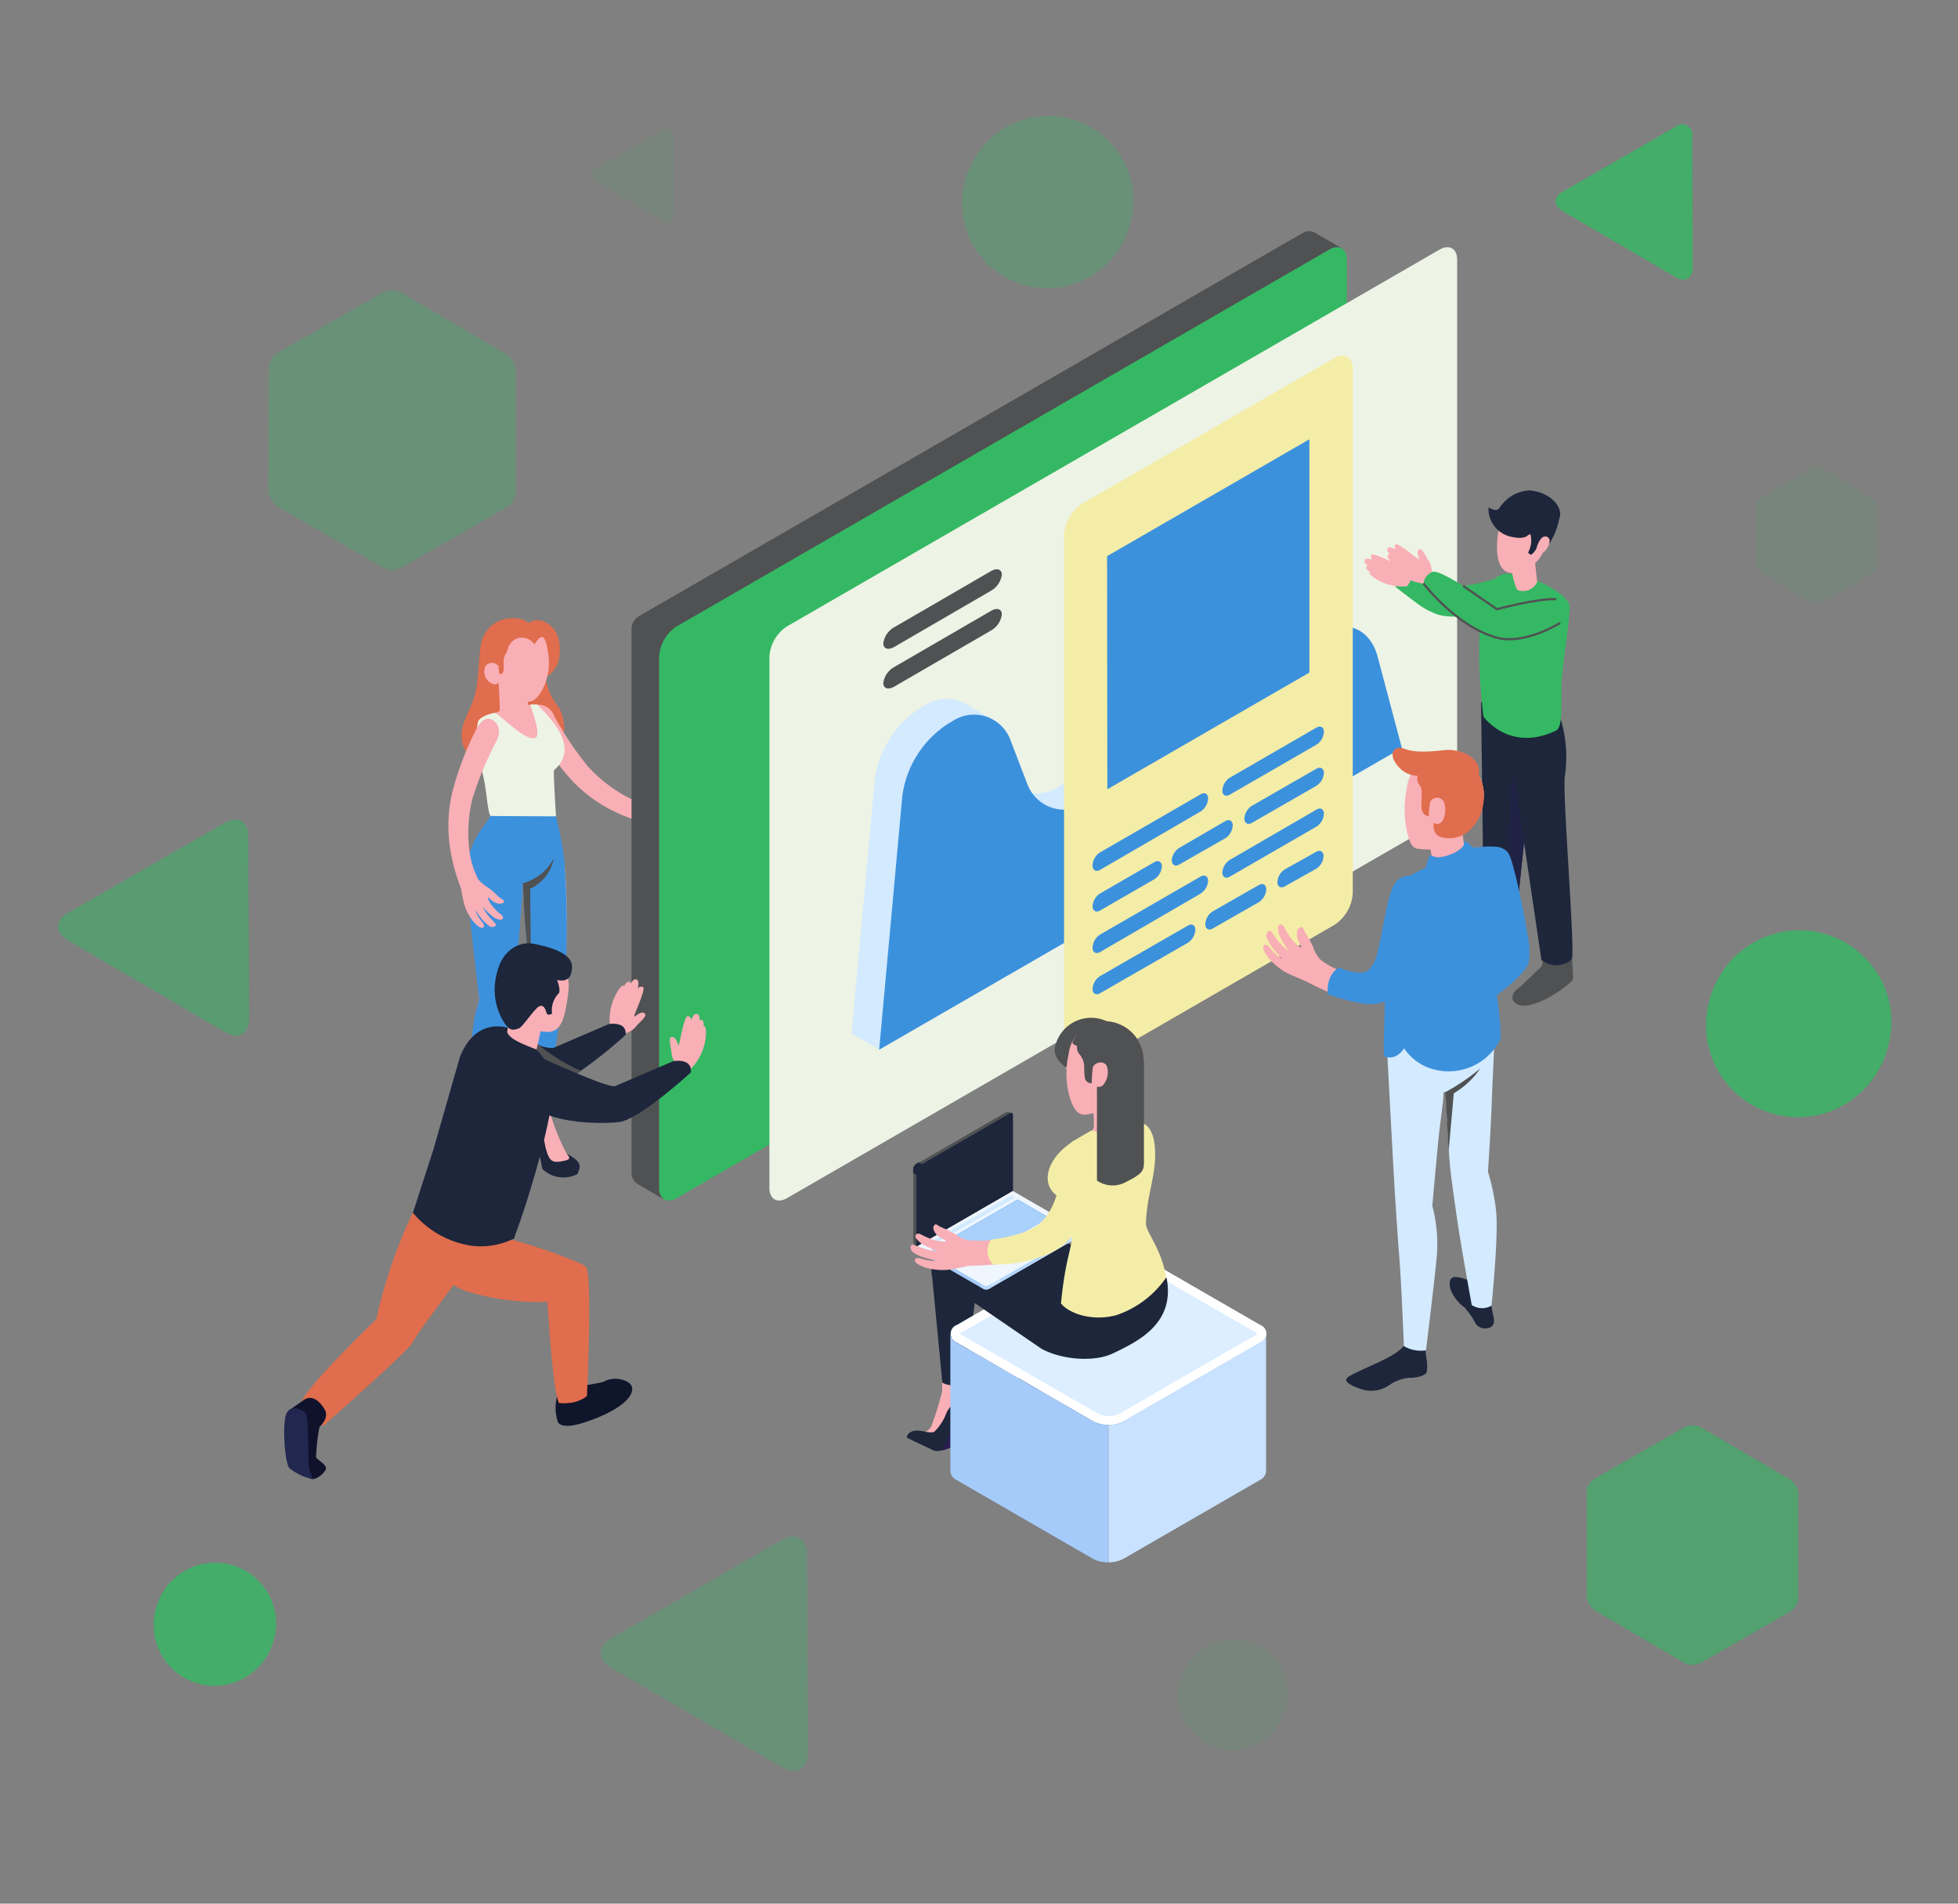 <svg xmlns="http://www.w3.org/2000/svg" viewBox="0 0 222.51 216.33"><rect x="0" y="0" width="222.51" height="216.33" fill="#808080" stroke="none"/><defs><style>.cls-1{isolation:isolate;}.cls-11,.cls-2,.cls-3,.cls-33,.cls-4,.cls-5{fill:#35b863;}.cls-2{opacity:0.3;}.cls-3{opacity:0.8;}.cls-4{opacity:0.5;}.cls-5{opacity:0.1;}.cls-6{fill:#e06d4d;}.cls-7{fill:#f9afb6;}.cls-12,.cls-8{fill:#edf3e5;}.cls-9{fill:#3c91dd;}.cls-10{fill:#505153;}.cls-12,.cls-31{opacity:0.2;}.cls-13{fill:#d3eaff;}.cls-14{fill:#0f152b;}.cls-15,.cls-31{fill:#1d263b;}.cls-16{fill:#1f2244;}.cls-17{fill:#f4eda7;}.cls-18{fill:#10122b;}.cls-19{fill:#21274f;}.cls-20{fill:#291d51;}.cls-21{fill:#aacaf9;}.cls-22{fill:#dceeff;}.cls-23{fill:#fff;}.cls-24{fill:#c8e2ff;}.cls-25{fill:#a5cbfa;}.cls-26{fill:#b7d6fd;}.cls-27{fill:#eff6fe;}.cls-28{fill:#d2eaff;}.cls-29{fill:#97c3f4;}.cls-30{fill:#aad1fc;}.cls-31{mix-blend-mode:multiply;}.cls-32{fill:none;stroke:#505153;stroke-miterlimit:10;stroke-width:0.25px;}.cls-33{opacity:0.6;}</style></defs><title>CloverDX illustration database</title><g class="cls-1"><g id="Layer_3" data-name="Layer 3"><path id="Path_426" data-name="Path 426" class="cls-2" d="M109.68,20.54a9.83,9.83,0,0,1,6.83-7,9.6,9.6,0,0,1,9.39,2.4,9.5,9.5,0,0,1,2.54,9.46,9.84,9.84,0,0,1-6.84,7,9.66,9.66,0,0,1-11.92-11.86"/><path id="Path_426-2" data-name="Path 426" class="cls-3" d="M194.25,113.74a10.66,10.66,0,0,1,7.4-7.63,10.4,10.4,0,0,1,10.15,2.6,10.27,10.27,0,0,1,2.75,10.23,10.63,10.63,0,0,1-7.39,7.63,10.45,10.45,0,0,1-12.91-12.83"/><path id="Path_424" data-name="Path 424" class="cls-3" d="M177.58,24c-1.06-.63-1.05-1.63,0-2.21l12.8-7.37a1.17,1.17,0,0,1,1.92,1.13l.07,14.85c0,1.22-.86,1.71-1.91,1.12Z"/><path id="Path_424-2" data-name="Path 424" class="cls-2" d="M69.46,189.52c-1.61-1-1.6-2.45,0-3.34L88.82,175c1.58-.95,3-.14,2.89,1.71l.11,22.46c0,1.84-1.29,2.58-2.89,1.69Z"/><path id="Path_424-3" data-name="Path 424" class="cls-4" d="M7.7,106.85c-1.48-.88-1.47-2.27,0-3.08L25.54,93.5c1.46-.88,2.72-.13,2.67,1.58l.1,20.7c0,1.69-1.19,2.37-2.66,1.55Z"/><path id="Path_424-4" data-name="Path 424" class="cls-5" d="M67.61,20.55c-.65-.38-.64-1,0-1.34l7.76-4.46c.63-.38,1.18-.06,1.16.69l0,9c0,.74-.52,1-1.16.68Z"/><path class="cls-6" d="M60,70.8c-.46-.74-4-1.23-5.17,1.77-.44,1.14-.37,4-.74,5.87s-1.24,2.87-1.56,4.35.2,4,3.77,4.41,6.33-.82,7.17-2a4.9,4.9,0,0,0,0-4.86,6.61,6.61,0,0,1-1.52-4Z"/><path class="cls-7" d="M77.81,90.8a11.29,11.29,0,0,0-1.55.39,5,5,0,0,1-1.49.45A9.87,9.87,0,0,1,71,90.42,16.45,16.45,0,0,1,66.73,87,37.06,37.06,0,0,1,63,81.4a2,2,0,0,0-2.16-1.31c-.89.11-1.27.63-.36,2.25A34.56,34.56,0,0,0,65,88.7a16.35,16.35,0,0,0,4.5,3.36,20.42,20.42,0,0,0,4.64,1.68c.47.12.78.32,1.64.65a5.67,5.67,0,0,0,2.7.37c.76-.13,1-.29,1-.46s-.11-.32-.47-.3a4.58,4.58,0,0,1-1.67-.09s.77,0,1.24,0a5,5,0,0,0,1.21-.27c.37-.15.51-.73.15-.72s-.63.11-1.32.17a5.2,5.2,0,0,1-1.09,0,8.93,8.93,0,0,0,1.35-.3,1.9,1.9,0,0,0,1-.55c.13-.14.1-.5-.34-.43a6.53,6.53,0,0,1-1.65.32c-.56,0-1-.07-.88-.16s.4-.06.84-.29.69-.68.55-.9S78.27,90.64,77.81,90.8Z"/><path class="cls-6" d="M60,70.84s1.26-1.08,2.78.46c1,1,.92,2.9.71,3.75s-1,1.85-1.67,1.91S60,70.84,60,70.84Z"/><path class="cls-7" d="M53.62,97.24c-.72,3.16.27,8.17.43,10.76s.41,5.61.41,5.61a19.7,19.7,0,0,0-.74,4.85,82.22,82.22,0,0,0,1.37,8.66,1.78,1.78,0,0,0,1.92,0s.31-5.55.61-8.12.41-4.65.68-6.22c.34-2,1.11-12.4,1.11-12.4L59.5,102l1,10.31a7.83,7.83,0,0,0-.68,2.67c0,1.64.35,9.34.35,9.34a1.86,1.86,0,0,0,2.07,0s1.62-10.57,1.85-11.81.69-13-.25-15.78Z"/><path class="cls-7" d="M56.66,77.56s.18,3,.12,3.19-1.16.43-1.48.69,1.62,3.27,2.6,3.72,4-.69,4.23-2.2a3.46,3.46,0,0,0-1.28-2.85,6.63,6.63,0,0,0-.84,0l-.09-1.44C58.6,78.22,56.66,77.56,56.66,77.56Z"/><path class="cls-8" d="M56.26,81c-.84.13-1.79.57-1.93,1a9.94,9.94,0,0,0,.24,5c.73,1.92.73,4.88,1.15,5.7,0,0,5.41,3.15,7.46,0,0,0-.25-4-.24-5.15,2.69-2.34.39-5.24-1.89-7.48a3.75,3.75,0,0,0-.82,0s1.35,3.44.62,3.77C59.8,84.32,57.22,81.58,56.26,81Z"/><path class="cls-7" d="M62.22,73.87h0a3.51,3.51,0,0,0-3.65-3.23,3.79,3.79,0,0,0-1.91,6.92,3.53,3.53,0,0,0,.31.83,5.62,5.62,0,0,0,3.16,1.34c.53,0,1-.49,1.48-1.31A6.58,6.58,0,0,0,62.22,73.87Z"/><path class="cls-6" d="M62.07,72.69a3.71,3.71,0,0,0-6.93.64,3.8,3.8,0,0,0,1.52,4.23c0-.13-1-1.61,0-1.94,0,.14,0,.67.1,1,0,0,.5,0,.48-.59,0-.17,0-.46,0-.6a1.72,1.72,0,0,1,.25-1.15,2.34,2.34,0,0,0,.23-.58,1.78,1.78,0,0,1,1.08-1.17,1.75,1.75,0,0,1,1.94.71C61.45,72,61.82,72.43,62.07,72.69Z"/><path class="cls-7" d="M56.66,77.56s-.09.19-.46.21a1.47,1.47,0,0,1-1-2.12.9.9,0,0,1,1.39,0Z"/><path class="cls-9" d="M55.72,92.73a9.79,9.79,0,0,1-.95,1.4,9.58,9.58,0,0,0-1.72,6.78c.22,2.41,1.41,12.7,1.41,12.7a18.1,18.1,0,0,0-.79,4c-.19,2.2,1.34,9.58,1.34,9.58a1.6,1.6,0,0,0,1.11.33,1.15,1.15,0,0,0,1-.4s.27-4.11.42-6.25.52-5.53.63-6.38.39-2.33.52-4,.75-10.1.75-10.1L59.5,102s.08,2.57.45,5.74.5,4.57.5,4.57a6.91,6.91,0,0,0-.73,2c-.08.87.4,10,.4,10a1.54,1.54,0,0,0,1.15.59c.85.1,1.06-.15,1.06-.15s1.34-9.54,1.5-10.51a32.09,32.09,0,0,0,.48-4.52,97.7,97.7,0,0,0-.19-12.11,45.16,45.16,0,0,0-.94-4.84Z"/><path class="cls-10" d="M62.94,97.52a5.52,5.52,0,0,1-1.3,1.67,5.79,5.79,0,0,1-2.23,1.18L59.5,102s.08,2.57.45,5.74c.2,1.73.33,2.93.41,3.66h0L60.25,101A4.79,4.79,0,0,0,62.94,97.52Z"/><path class="cls-7" d="M56.76,102a11.54,11.54,0,0,0-1.2-1.07,5.35,5.35,0,0,1-1.21-1,10,10,0,0,1-1.06-3.78,16,16,0,0,1,.43-5.49,38.29,38.29,0,0,1,2.56-6.18c.66-1.19.5-2-.12-2.53s-1.38-.35-2.07,1a33.72,33.72,0,0,0-2.74,7.3,16.53,16.53,0,0,0-.27,5.61,20.51,20.51,0,0,0,1.2,4.79c.17.45.17.83.38,1.72a5.71,5.71,0,0,0,1.2,2.44c.53.56.81.68,1,.62s.2-.27,0-.56A4.71,4.71,0,0,1,54,103.4s.43.64.73,1a4.35,4.35,0,0,0,.9.85c.33.23.89,0,.68-.27s-.45-.46-.88-1a4.54,4.54,0,0,1-.57-.93,8.16,8.16,0,0,0,1,1,2,2,0,0,0,1,.48c.19,0,.47-.19.17-.52a6.52,6.52,0,0,1-1.19-1.19c-.31-.46-.47-.83-.36-.82s.28.3.71.53.95.2,1.06,0S57.15,102.27,56.76,102Z"/><path class="cls-10" d="M152.47,91.85,78,134.81l-2.55,1.47-3-1.75a1.48,1.48,0,0,1-.66-1.15v-62a1.54,1.54,0,0,1,.22-.75,1.62,1.62,0,0,1,.55-.58l75.54-43.61a1.42,1.42,0,0,1,1.33,0l3,1.75Z"/><path class="cls-10" d="M78,74.14v60.67l-2.55,1.47-3-1.75a1.48,1.48,0,0,1-.66-1.15v-62a1.54,1.54,0,0,1,.22-.75Z"/><path class="cls-11" d="M76.9,71.18l74.15-42.81c1.11-.64,2-.12,2,1.15V89.88a4.41,4.41,0,0,1-2,3.46L76.9,136.15c-1.1.64-2,.12-2-1.15V74.64A4.44,4.44,0,0,1,76.9,71.18Z"/><path class="cls-12" d="M89.44,71.18l74.15-42.81c1.11-.64,2-.12,2,1.15V89.88a4.41,4.41,0,0,1-2,3.46L89.44,136.15c-1.1.64-2,.12-2-1.15V74.64A4.44,4.44,0,0,1,89.44,71.18Z"/><path class="cls-8" d="M89.44,71.18l74.15-42.81c1.11-.64,2-.12,2,1.15V89.88a4.41,4.41,0,0,1-2,3.46L89.44,136.15c-1.1.64-2,.12-2-1.15V74.64A4.44,4.44,0,0,1,89.44,71.18Z"/><path class="cls-13" d="M104.58,80.46l.57-.33a4.54,4.54,0,0,1,4.88,0c.72.49,2.56,1.48,2.56,1.48l1,5.53a4.5,4.5,0,0,0,6.63,2.33l0,0a11.34,11.34,0,0,0,5-8.07l2.37-19.54a11.18,11.18,0,0,1,4.85-8,4.22,4.22,0,0,1,4.11-.16c1,.5,3.1,1.79,3.1,1.79l2.08,11.75c1,2.79,3.71,4,6,2.68a3.4,3.4,0,0,1,3.63,0c.87.56,2.57,1.52,2.57,1.52l2.18,11.69L99.91,119.25l-3.13-1.8,2.64-28.93A11.66,11.66,0,0,1,104.58,80.46Z"/><path class="cls-9" d="M107.7,82.27l.58-.34a4.41,4.41,0,0,1,6.55,2.17L116.71,89a4.48,4.48,0,0,0,6.62,2.32l0,0a11.3,11.3,0,0,0,5.05-8.06l2.37-19.55a10.54,10.54,0,0,1,4.85-7.95A4.29,4.29,0,0,1,142,58.17l3,10.91c1,2.79,3.71,4,6,2.67s4.76-.06,5.54,2.82L159.31,85l-59.4,34.29,2.64-28.92A11.64,11.64,0,0,1,107.7,82.27Z"/><path class="cls-10" d="M100.38,73.11c0,.62.55.8,1.24.41l11-6.39a2.46,2.46,0,0,0,1.23-1.82c0-.62-.55-.8-1.23-.41l-11,6.38A2.48,2.48,0,0,0,100.38,73.11Z"/><path class="cls-10" d="M100.38,77.63c0,.61.55.79,1.24.4l11-6.38a2.46,2.46,0,0,0,1.23-1.83c0-.62-.55-.8-1.23-.4l-11,6.38A2.45,2.45,0,0,0,100.38,77.63Z"/><path class="cls-14" d="M168.84,105.59l0,.84a.58.58,0,0,1-.26.43c-.72.39-2.71,1.51-3.14,1.83a1.3,1.3,0,0,0-.37,1.55c.3.27.49.56,1.55.47a13.32,13.32,0,0,0,3-1.07,7.23,7.23,0,0,0,1.86-1.1.73.73,0,0,0,.25-.47,22.35,22.35,0,0,0,.19-3.58c-.11-.63-2.05.31-2.76.68A.56.56,0,0,0,168.84,105.59Z"/><path class="cls-15" d="M174.09,85.85c-.05,1.86-.27,3.6-.27,3.6s-1.62,16.61-1.87,16.82a1.86,1.86,0,0,1-1.54.35h0a4.47,4.47,0,0,1-1.77-.81l-.33-26a20.74,20.74,0,0,1,5,1.75C174,82,174.14,84,174.09,85.85Z"/><path class="cls-16" d="M174.09,85.85c-.05,1.86-.27,3.6-.27,3.6s-1.62,16.61-1.87,16.82a1.86,1.86,0,0,1-1.54.35c.2-.78.59-2.94.76-4.31.28-2.31.41-12.59.61-13.32a18.34,18.34,0,0,1,1.3-2.64S173.59,85.79,174.09,85.85Z"/><path class="cls-10" d="M175.29,109.08v.34a.76.76,0,0,1-.21.5c-.59.57-2.25,2.19-2.7,2.52a1.23,1.23,0,0,0-.5,1.07,1,1,0,0,0,.32.47,1.58,1.58,0,0,0,1.2.29c1-.1,2.86-.73,5.15-2.71a.67.67,0,0,0,.21-.48c0-.71-.12-2.53-.22-3.17s-2.24.36-3,.75A.52.52,0,0,0,175.29,109.08Z"/><path class="cls-15" d="M178.64,108.92a1.53,1.53,0,0,1-.94.62,2.59,2.59,0,0,1-2.53-.46L171.31,83l4.11-1,1.89-.45a14.93,14.93,0,0,1,.51,6.75C177.57,90.46,179,107.91,178.64,108.92Z"/><path class="cls-11" d="M172.46,67.13a.89.89,0,0,1-.16.53,5.85,5.85,0,0,1-3.06,1.77h0c-2.08.65-4.64.9-6.14.3a7.64,7.64,0,0,1-.71-.34l-.06,0h0c-.27-.15-.56-.32-.85-.51-.56-.38-2.37-1.76-2.92-2.21l1.09-2a27.91,27.91,0,0,0,4.58,2.1,21.29,21.29,0,0,0,3.83-.5c1.07-.27,3.64-1.27,4.37.62A1,1,0,0,1,172.46,67.13Z"/><path class="cls-11" d="M178.33,69.38v0a.45.45,0,0,1,0,.11,14.44,14.44,0,0,1-.13,1.68h0c-.2,1.81-.59,4.21-.76,6.43,0,.14,0,.27,0,.41,0,.45,0,.89,0,1.32,0,1.87,0,3.38-.6,3.69a8.61,8.61,0,0,1-2.26.74l-.46.06a6.13,6.13,0,0,1-2.84-.38,7.67,7.67,0,0,1-.7-.32h0a6.49,6.49,0,0,1-1.37-1,4.59,4.59,0,0,1-.63-.7s-.09-.63-.18-1.65a55.12,55.12,0,0,1-.27-7.48,19.29,19.29,0,0,1,.6-4.29c.45-1.63,1.22-2.74,2.45-2.8,2.09-.1,5.84,1.54,7.07,3.24h0A1.75,1.75,0,0,1,178.33,69.38Z"/><path class="cls-7" d="M171.77,64.76s.35,2.07.73,2.31a1.77,1.77,0,0,0,2.19-.93l-.29-2.64Z"/><path class="cls-7" d="M173.51,56.88c-1.24,0-3,1.67-3.31,4-.34,3,.44,4.79,2.44,4.08,1.43-.51,3-1.16,3.47-5A2.87,2.87,0,0,0,173.51,56.88Z"/><path class="cls-15" d="M173.76,55.73a4.3,4.3,0,0,0-3.31,1.93c-.16.18-.33.56-1.29,0A3.24,3.24,0,0,0,171.75,61c1.12.25,1.66.08,1.92-.21l.25-.09a2.86,2.86,0,0,1-.27,2.1l.27.24c.27,0,.66-.66.66-.66l.68.46A7.89,7.89,0,0,0,177.18,59C177.77,57.68,176.15,55.87,173.76,55.73Z"/><path class="cls-7" d="M174.58,62.4s.41-1.76,1.25-1.39-.46,2.47-1.23,1.83Z"/><path class="cls-7" d="M160.55,65.19a2.23,2.23,0,0,0-.59-1.14c-.44-.34-1.1-1.41-1.4-1s.46,1.1.23,1.06-2.76-1.35-2.94-1.06.14.55.14.55-.73-.23-.87,0,0,.49.34.66c0,0-.58.21.22.72,0,0-.24.14.3.54a5.54,5.54,0,0,0,3.94,1.1S160.68,65.53,160.55,65.19Z"/><path class="cls-7" d="M162.71,65a2.25,2.25,0,0,0-.33-1.24c-.35-.43-.76-1.62-1.15-1.29s.21,1.17,0,1.09-2.39-1.94-2.63-1.7,0,.58,0,.58-.65-.39-.85-.18-.07.48.19.71c0,0-.61.09.06.76,0,0-.27.09.17.59a5.5,5.5,0,0,0,3.59,2S162.75,65.38,162.71,65Z"/><path class="cls-11" d="M173.92,68.64c1.06-.3,3.61-1.36,4.38.52s-6.26,4.17-9.25,3.06-6.51-5-7.08-5.45c-.38-.27-.19-1.36.81-1.78s7.26,4.15,7.33,4.24A21.33,21.33,0,0,0,173.92,68.64Z"/><path class="cls-15" d="M59.16,127.5a2.48,2.48,0,0,0,.25,1.7,7.86,7.86,0,0,1,.27,2.46.49.49,0,0,0,.63,0s-.06-2.31.56-2.13Z"/><path class="cls-7" d="M64.39,131.1a24.75,24.75,0,0,1-1.85-4.55,4.4,4.4,0,0,1-.3-1.45c0-1,.34-3.87.34-3.87H60.13l0,3.69a2.69,2.69,0,0,1-.2,1.13c-.13.32-.44,1.11-.55,1.45a1.12,1.12,0,0,0,.37,1.46,9,9,0,0,1,1.58,1.45c.46.57.43,1.32,1.17,2s2.13.16,2.4-.07S65.19,131.72,64.39,131.1Z"/><path class="cls-15" d="M64.29,131.87c-1.56.38-1.87.18-2.32-1.58a5.72,5.72,0,0,0-1.24-2.82c-.71-.62-.76-1-.76-1.41-.16,0-.23.1-.33.44-.23.78-.52.81-.53,1.36a1.59,1.59,0,0,0,.78,1.31,2.66,2.66,0,0,1,1.19,1.3,18.56,18.56,0,0,1,.55,2.36,3.44,3.44,0,0,0,4,.58c.33-.89.61-1.29-1.23-2.31C64.73,131.49,64.87,131.72,64.29,131.87Z"/><path class="cls-15" d="M53.22,130.27a3.66,3.66,0,0,0-.37,2,8.8,8.8,0,0,1,.25,2.29c0,.88-.47,2,0,2.68a3.37,3.37,0,0,0,3.37.26,2.22,2.22,0,0,0,.16-1.09c-.05-.3-.54-.61-.62-.91s-.13-.53-.21-.93c-.26-1.28-.56-4.27-.56-4.27Z"/><path class="cls-7" d="M54.88,135.94a3.19,3.19,0,0,1-1-.16.74.74,0,0,1-.29-.55,11.75,11.75,0,0,0-.18-2.45,4.74,4.74,0,0,1-.21-2.51,13.26,13.26,0,0,0,0-2.54l2.07,0s-.09,1.69-.08,2.57a41.22,41.22,0,0,0,.37,4.55,2.12,2.12,0,0,1,.11.83S55.55,135.9,54.88,135.94Z"/><path class="cls-17" d="M120.92,60.86v59.56c0,1.34.94,1.89,2.1,1.22l28.61-16.53a4.61,4.61,0,0,0,2.1-3.63V41.91c0-1.33-.94-1.88-2.1-1.21L123,57.22A4.65,4.65,0,0,0,120.92,60.86Z"/><path class="cls-9" d="M125,96.87l11.45-6.61c.46-.27.84-.05.84.49v0a1.87,1.87,0,0,1-.84,1.46L125,98.86c-.46.26-.84,0-.84-.49v-.05A1.87,1.87,0,0,1,125,96.87Z"/><path class="cls-9" d="M139.75,88.38l9.86-5.7c.47-.26.84-.05.84.49v0a1.84,1.84,0,0,1-.84,1.45l-9.86,5.69c-.46.27-.84.06-.84-.48v0A1.87,1.87,0,0,1,139.75,88.38Z"/><path class="cls-9" d="M125,106.21l11.45-6.61c.46-.26.84,0,.84.49v0a1.87,1.87,0,0,1-.84,1.45L125,108.2c-.46.26-.84,0-.84-.49v0A1.87,1.87,0,0,1,125,106.21Z"/><path class="cls-9" d="M139.75,97.72,149.61,92c.47-.27.84-.06.84.48v0a1.84,1.84,0,0,1-.84,1.45l-9.86,5.7c-.46.26-.84.05-.84-.49v0A1.87,1.87,0,0,1,139.75,97.72Z"/><path class="cls-9" d="M125,101.54l6.2-3.58c.46-.26.84,0,.84.49v0a1.87,1.87,0,0,1-.84,1.45l-6.2,3.58c-.46.26-.84,0-.84-.49V103A1.87,1.87,0,0,1,125,101.54Z"/><path class="cls-9" d="M134,96.36l5.26-3.06c.46-.26.83,0,.83.49v0a1.86,1.86,0,0,1-.83,1.46l-5.26,3c-.46.27-.84,0-.84-.48v0A1.85,1.85,0,0,1,134,96.36Z"/><path class="cls-9" d="M142.25,91.58l7.36-4.23c.47-.26.84,0,.84.49v0a1.84,1.84,0,0,1-.84,1.45l-7.36,4.23c-.46.26-.84,0-.84-.49v0A1.87,1.87,0,0,1,142.25,91.58Z"/><path class="cls-9" d="M125,110.93l10-5.75c.47-.27.84-.05.84.49v0a1.85,1.85,0,0,1-.84,1.46l-10,5.75c-.46.27-.84,0-.84-.49v0A1.87,1.87,0,0,1,125,110.93Z"/><path class="cls-9" d="M137.81,103.57l5.25-3c.47-.27.84,0,.84.49v0a1.85,1.85,0,0,1-.84,1.46l-5.25,3c-.47.27-.84,0-.84-.48v0A1.86,1.86,0,0,1,137.81,103.57Z"/><path class="cls-9" d="M146,98.8l3.57-2c.47-.27.84,0,.84.48v0a1.81,1.81,0,0,1-.84,1.45l-3.57,2c-.46.27-.84,0-.84-.48v0A1.87,1.87,0,0,1,146,98.8Z"/><polygon class="cls-9" points="125.84 89.69 148.8 76.43 148.8 49.92 125.81 63.2 125.84 89.69"/><path class="cls-7" d="M172.44,101.73c.13,1.14,1.53,5.84,1.24,7.52s-5,4.71-5,4.71l-.65-2.88,2-1.94a1.6,1.6,0,0,0,.47-1.39l-.57-4Z"/><path class="cls-9" d="M170,107.47l-1.93-8.67c-.26-3.22,2.69-2.94,3.37-1.81s2.08,8.54,2.14,9.2a8.86,8.86,0,0,1,.15,3.18c-.15.69-1.79,2.65-5,4.59l-.65-2.88Z"/><path class="cls-15" d="M169.5,148.41a8.55,8.55,0,0,0,.21,1.14c.12.49.14,1.13-.41,1.31a1.36,1.36,0,0,1-1.55-.36,9.84,9.84,0,0,0-1.32-1.92,4.59,4.59,0,0,1-1.6-2.08c-.2-.81-.07-1.31.48-1.39a4.07,4.07,0,0,1,2.35.9A20.21,20.21,0,0,1,169.5,148.41Z"/><path class="cls-15" d="M162,153.08s0,.64.08,1.15a4.91,4.91,0,0,1,.06,1.69c-.16.38-1,.66-2,.65a4.71,4.71,0,0,0-2.31.87,3.63,3.63,0,0,1-2.91.49c-.84-.26-1.78-.65-1.92-1s.3-.59,2.36-1.53,3.58-1.6,4.38-2.69Z"/><path class="cls-13" d="M170,137.45a23.42,23.42,0,0,0-.91-4.3s.27-3.71.41-7.23c.14-3.8.38-8.56.44-9.51l-12.32,2.74s.78,14.73.91,16.66.29,4.61.49,7.09c.25,3.13.52,10.07.52,10.07a3.78,3.78,0,0,0,2.51.48s1.07-8.65,1.24-10.87a17,17,0,0,0-.52-5.56s.34-3.81.64-7c.27-2.8.6-4.47.64-5.84l.25-.13s.25,5.43.39,7.36.42,3.78.93,7.37c.46,3.11,1.63,9.52,1.63,9.52a2.11,2.11,0,0,0,2.25.07S170.35,140.15,170,137.45Z"/><path class="cls-10" d="M164.05,124.22a24,24,0,0,0,4.16-2.79,9.44,9.44,0,0,1-3,2.81s-.6,6.75-.59,6.62l-.35-6.65Z"/><path class="cls-7" d="M168.2,96.28c-.94,0-1.64.28-1.76,0a12.52,12.52,0,0,1-.21-1.47c.11-.27.2-.56.2-.56a4.6,4.6,0,0,0-1.93-8.5,4.26,4.26,0,0,0-4.61,3.72,12.09,12.09,0,0,0,.09,5.41c.3,1.09.56,1.4,1,1.55a8.34,8.34,0,0,0,1.58.1h0l.21,1.16c.09.45.06.69-.84,1.24s1.36,1.7,2.83,1.59a4.8,4.8,0,0,0,3.6-2C168.89,97.5,168.84,96.25,168.2,96.28Z"/><path class="cls-6" d="M166.93,94.41a5,5,0,0,0,1.68-3.59,4.61,4.61,0,0,0-4.11-5.06,4,4,0,0,0-3.82,1.8,2.64,2.64,0,0,0,.43.6,1.06,1.06,0,0,0,.17,1,1.51,1.51,0,0,1,.28,1.12c0,.44-.05,1.21,0,1.68a1,1,0,0,0,.81.82,8.18,8.18,0,0,1,.17-1.66.86.86,0,0,1,1.57.08,2.65,2.65,0,0,1-.09,1.88.74.74,0,0,1-1.11.43c0,.3-.11,1.35.89,1.63a3.45,3.45,0,0,0,2.45-.25A4,4,0,0,0,166.93,94.41Z"/><path class="cls-6" d="M161.11,88.16A2.92,2.92,0,0,1,158.82,87c-1.09-1.25-.47-2.41.84-1.89s3.53.23,4.64.12,4.07.48,3.76,2.87Z"/><path class="cls-9" d="M166.84,96.42c.26.64-.4,1.44-2.16,2s-1.92-.16-1.92-.16a34.33,34.33,0,0,0-3.43,1.77c-1.06.74-1.53,2.88-1.67,6.49-.16,4.18-.51,12.43-.37,13.5,0,0,1.2.69,2.28-.89a5.78,5.78,0,0,0,3.35,2.39,6.57,6.57,0,0,0,7.62-3.48c0-3.67-1-6.74-.46-8.85,1.36-4.84,2.08-6.82,1.42-10-.55-2.65-1.31-3-2.36-3A20,20,0,0,0,166.84,96.42Z"/><path class="cls-9" d="M166.33,95.68a.33.33,0,0,1,.35,0c.19.14.71.63.71.63a1.92,1.92,0,0,1-1.09,1.81,4.34,4.34,0,0,1-4.28.45,12.22,12.22,0,0,1,.39-1.18.41.41,0,0,1,.29-.2s.4.51,1.89,0S166.36,96,166.36,96Z"/><path class="cls-7" d="M153.68,110.64c2.08.53,2.57-.78,2.84-1.87.66-2.62,1-5,1.51-6.48.58-1.76,1.19-2,2-2.38,1-.4,1.86.45,1.53,2.68a44.23,44.23,0,0,1-1.9,7.64,6.86,6.86,0,0,1-1.71,3c-1.07.86-2.68.83-5.12.22a28,28,0,0,1-4.15-1.8c-.53-.25-.94-.41-2-.88a7,7,0,0,1-2.6-2c-.53-.77-.6-1.13-.49-1.3s.37-.17.66.15a5.52,5.52,0,0,0,1.49,1.38s-.65-.68-1-1.12a5.86,5.86,0,0,1-.79-1.28c-.18-.45.2-1.06.5-.74s.43.65,1,1.29a5.55,5.55,0,0,0,1,.92,10.28,10.28,0,0,1-.89-1.43,2.38,2.38,0,0,1-.32-1.29c0-.23.35-.51.66-.06a8.57,8.57,0,0,0,1.11,1.7c.48.49.88.77.89.64s-.29-.41-.46-1,0-1.18.32-1.25.26,0,.51.49a14.88,14.88,0,0,1,.95,1.72,3.52,3.52,0,0,0,.85,1.47A7.73,7.73,0,0,0,153.68,110.64Z"/><path class="cls-9" d="M160.22,99.49c-1.35.17-1.95.55-2.6,3.53s-1.07,5.88-1.58,6.54-.75,1.58-3.87.41c0,0-1.44.57-1.29,3a24,24,0,0,0,3.56,1c1.88.36,3.61.19,4.75-2.17a36.86,36.86,0,0,0,2.55-8.87C161.94,101,161.45,99.35,160.22,99.49Z"/><path class="cls-7" d="M73.23,115.14c-.46-.31-1.17.57-1.15.31s1.35-3.1,1-3.28-.61.18-.61.18.23-.81-.06-1-.53.07-.7.41c0,0-.27-.62-.78.29,0,0-.17-.25-.58.36a6.06,6.06,0,0,0-1,4.37l.26.15,0,.27s-.78,1.23.22,1a1.71,1.71,0,0,0,1-.76H71a2.41,2.41,0,0,0,1.21-.71C72.56,116.23,73.7,115.45,73.23,115.14Z"/><path class="cls-15" d="M71.09,117.61A52,52,0,0,1,66,121.69a7.6,7.6,0,0,1-2.67,1.3c-1.52.2-6.4.17-8.94-1.13-1.16-.59-1.83-1.44-1.52-2.65a1.59,1.59,0,0,1,.24-.49c.94-1.35,4-1.69,4-1.69s2.4,1.12,4.12,1.72a3.63,3.63,0,0,0,1.63.34c.7-.29,6.31-2.71,6.31-2.71S71.27,116,71.09,117.61Z"/><path class="cls-10" d="M66,121.69a7.6,7.6,0,0,1-2.67,1.3c-1.52.2-6.4.17-8.94-1.13l-1.28-2.15v-1c.94-1.35,4-1.69,4-1.69s2.4,1.12,4.12,1.72A20.55,20.55,0,0,0,66,121.69Z"/><path class="cls-14" d="M64.92,157.59a23.78,23.78,0,0,0,3.61-.54,2.86,2.86,0,0,1,2.8,0c1.06.59.65,2.19-2.73,3.75-2.26,1-4.57,1.71-5.19.83a5.1,5.1,0,0,1-.12-2.89C63.53,158.17,64.92,157.59,64.92,157.59Z"/><path class="cls-6" d="M54.89,141.56s-7.73,10.23-8,11S36.77,162,36.77,162a5,5,0,0,1-1.55-.56,1.78,1.78,0,0,1-.75-2.52c1.23-2.21,8.29-9,8.29-9a56.7,56.7,0,0,1,4.14-12.08c3.48-1.77,5.93.6,7.13,2.29A9.16,9.16,0,0,1,54.89,141.56Z"/><path class="cls-6" d="M66.7,158.65a3.79,3.79,0,0,1-2.16.79,4.37,4.37,0,0,1-1,0c-.67-.92-1.27-10.46-1.33-11.42v-.08a27.71,27.71,0,0,1-9.09-1.18c-5-1.58-3.18-6.57-3.18-6.57-.19-.7,1.72-.4,5,0s10.84,3.05,11.63,3.76S66.7,158.65,66.7,158.65Z"/><path class="cls-7" d="M80.23,117.24c0-.73-.27-.61-.27-.61.09-1-.48-.68-.48-.68.06-.38,0-.7-.35-.74s-.59.75-.59.75,0-.45-.39-.49-.91,3.06-1,3.28-.21-.9-.77-.91-.06,1.28-.06,1.9a2.07,2.07,0,0,0,.4,1l0,0L75.85,122s-.18.58.91.56a2.6,2.6,0,0,0,1.82-1.18A6,6,0,0,0,80.23,117.24Z"/><path class="cls-15" d="M62.89,122.85V123c0,4.08-3,13.88-4.4,17.48a.13.13,0,0,0,0,.08l-.1.24a.24.24,0,0,1-.09,0,8.53,8.53,0,0,1-4.67.77,10.7,10.7,0,0,1-6.71-3.76l.25-.74.68-2.12,1.39-4.28,3-10.47c1.69-4.44,5-3.51,5.4-3.43h0a26.35,26.35,0,0,1,3.39,2.59,7.81,7.81,0,0,1,1.48,2.15,1.19,1.19,0,0,0,.09.15A2.2,2.2,0,0,1,62.89,122.85Z"/><path class="cls-15" d="M61.64,120.26s7.54,3.47,8.27,3.16,6.6-2.83,6.6-2.83,2.18-.41,2,1.28c0,0-5.8,5.32-8.11,5.63s-11,.24-10.94-4S61.64,120.26,61.64,120.26Z"/><path class="cls-7" d="M64.37,110.9l-.39,0,.07-.15-2.63-.84L58,115.32l-.37,1.94c.19,1,3.24,1.91,3.31,2s.41-1.89.52-2.08h0c1.46.3,2.36-.07,2.83-2.55C65,111.14,64.37,110.9,64.37,110.9Z"/><path class="cls-15" d="M62.74,115.19s-.47.26-.59,0-.23-1-.78-.87-2,2.46-2.44,2.56-.87.41-1.51-.48a7,7,0,0,1-1-5.61c.58-2.88,2.64-3.84,4.17-3.55,4.74.91,4.57,2.36,4.32,3.35-.3,1.19-1.61.76-1.61.76s.46,1.15.2,1.53A2.71,2.71,0,0,0,62.74,115.19Z"/><path class="cls-18" d="M32.79,160.3,34.67,159s1.08-.74,2.21,1.14c.62,1-.57,2-.57,2a21.8,21.8,0,0,0-.39,3.46c.15.33,1.38.91,1.08,1.44s-1.14,1.2-1.7,1-2-3-2.09-3.64S32.79,160.3,32.79,160.3Z"/><path class="cls-19" d="M35.05,165.92s0-4.89-.29-5.31-2-1.23-2.33.42,0,5.39.47,5.81a6.08,6.08,0,0,0,2.72,1.26A4.36,4.36,0,0,1,35.05,165.92Z"/><path class="cls-20" d="M113.27,162.08s.25.43,1.6-.13a3.59,3.59,0,0,0,1.72-1.24s-.35-2.7-1.18-2A14.93,14.93,0,0,0,113.27,162.08Z"/><path class="cls-7" d="M116.65,152.64c0,1.41-.06,2.49.48,3.25a3,3,0,0,1,.58,1.28,4,4,0,0,0-2.41,1.32c-.81,1.1-.77,2.2-1.52,2.38s-2-.68-2-.68a1.31,1.31,0,0,0,1.11-1,35.88,35.88,0,0,0,1.14-3.7c0-.56,0-2.73,0-2.73Z"/><path class="cls-15" d="M116.66,156.26a3,3,0,0,0-2.11,1.63,6,6,0,0,1-1.4,2.19c-.45.25-1.25-.12-1.93-.12s-1.17.31-1.21.81l2.85,1.34c.65.31,1.21.32,1.72-1s.71-2.13,1.12-1.2a13,13,0,0,1,.58,3,.67.67,0,0,0,.83-.35,13.22,13.22,0,0,1,.1-1.82c.11-.83.87-1.89.82-2.9S117.42,156.21,116.66,156.26Z"/><path class="cls-21" d="M115.71,139.09a12.73,12.73,0,0,0-.23,1.85c1,2.52,1.38,10.2,1.17,13.25a3.15,3.15,0,0,1-2.62-.28s-1.84-7.41-2.89-12.2a2.47,2.47,0,0,1,2.89-3Z"/><path class="cls-20" d="M106.31,164.69s.25.44,1.59-.13a3.54,3.54,0,0,0,1.72-1.23s-.35-2.7-1.18-2A15.16,15.16,0,0,0,106.31,164.69Z"/><path class="cls-7" d="M109.68,155.25c0,1.42-.06,2.5.48,3.26a2.81,2.81,0,0,1,.58,1.27,4,4,0,0,0-2.4,1.33c-.82,1.1-.77,2.2-1.52,2.38s-2-.69-2-.69a1.31,1.31,0,0,0,1.11-1,32.91,32.91,0,0,0,1.14-3.7c0-.56,0-2.73,0-2.73Z"/><path class="cls-15" d="M109.7,158.87a3.09,3.09,0,0,0-2.12,1.63,5.82,5.82,0,0,1-1.39,2.19c-.46.25-1.26-.12-1.94-.12s-1.17.31-1.2.81l2.84,1.35c.66.31,1.21.32,1.72-1s.71-2.13,1.12-1.21a13.06,13.06,0,0,1,.58,3,.66.66,0,0,0,.83-.34,13.22,13.22,0,0,1,.1-1.82c.12-.84.88-1.89.82-2.9S110.45,158.83,109.7,158.87Z"/><path class="cls-15" d="M108.62,142h1.25a1.63,1.63,0,0,1,.85,1.29c.93,1.51-.58,7.69-1,13.64a2.39,2.39,0,0,1-2.63.19s-.95-9.94-1.18-12.21"/><path class="cls-22" d="M143.17,150.57l-15.48-8.94a3.86,3.86,0,0,0-3.47,0l-15.48,8.94a1.06,1.06,0,0,0,0,2l15.48,8.93a3.79,3.79,0,0,0,3.47,0l15.48-8.93A1.06,1.06,0,0,0,143.17,150.57Z"/><path class="cls-23" d="M126,142.22a2.54,2.54,0,0,1,1.23.28l15.48,8.93a.75.75,0,0,1,.18.14,1.22,1.22,0,0,1-.18.13l-15.48,8.94a2.86,2.86,0,0,1-2.47,0l-15.48-8.94a1.22,1.22,0,0,1-.18-.13.75.75,0,0,1,.18-.14l15.48-8.93a2.56,2.56,0,0,1,1.24-.28m0-1a3.52,3.52,0,0,0-1.74.41l-15.48,8.94a1.06,1.06,0,0,0,0,2l15.48,8.93a3.79,3.79,0,0,0,3.47,0l15.48-8.93a1.06,1.06,0,0,0,0-2l-15.48-8.94a3.51,3.51,0,0,0-1.73-.41Z"/><path class="cls-24" d="M143.88,167.19a1.22,1.22,0,0,1-.71,1l-15.48,8.94a3.51,3.51,0,0,1-1.73.41V161.92a3.6,3.6,0,0,0,1.73-.42l15.48-8.93a1.21,1.21,0,0,0,.71-1Z"/><path class="cls-25" d="M108,167.19a1.22,1.22,0,0,0,.71,1l15.48,8.94a3.52,3.52,0,0,0,1.74.41V161.92a3.61,3.61,0,0,1-1.74-.42l-15.48-8.93a1.21,1.21,0,0,1-.71-1Z"/><path class="cls-10" d="M121.27,121.38s-1.56-.91-1.4-2.26a4.19,4.19,0,0,1,5.91-3.06C129.24,116.82,121.27,121.38,121.27,121.38Z"/><path class="cls-7" d="M129.31,127.75c-1.77-.11-1.63-.26-1.77-.88-.05-.23-.15-1.78-.15-1.78a5.26,5.26,0,0,0,.44-.65,4.49,4.49,0,0,0,2.14-3.37,4.54,4.54,0,0,0-4-5,4.18,4.18,0,0,0-4.52,3.66,10,10,0,0,0,.19,5.22c.39,1,.75,1.75,1.69,1.72a6.24,6.24,0,0,0,.92-.17,7.55,7.55,0,0,1,.05,1.3c0,.45,0,.68-.83,1.22s1.34,1.67,2.79,1.56a4.66,4.66,0,0,0,3.53-1.93C130.25,127.63,130.14,127.8,129.31,127.75Z"/><path class="cls-15" d="M115.71,139.09c1.63.6,12.09,4.73,12.09,4.73s-.43,7.82-2.79,6.56l-10.73-6.19-2.94-1.94C111.09,139.7,113.92,138.44,115.71,139.09Z"/><path class="cls-15" d="M105.89,144.94a3,3,0,0,1,3.82-3.34c1.63.59,11.42,4.74,11.42,4.74l11.44-1.15c1,5.14-3.09,7.18-6.1,8.61-2.07,1-5.75.75-8.1-.52l-10.16-6.95"/><path class="cls-24" d="M104.15,141.63h0a.75.75,0,0,0,.38.66l7.17,4.14a.74.74,0,0,0,.76,0l10.06-5.8a.77.77,0,0,0,.38-.66v-.06Z"/><path class="cls-25" d="M113.71,145.39l7.66-4.4s.09,0,.09,0a.18.18,0,0,1-.09.14l-7.66,4.41s-.09,0-.09,0A.2.2,0,0,1,113.71,145.39Z"/><path class="cls-25" d="M104.53,142.29l7.17,4.14a.76.76,0,0,0,.38.11v-4.91h-7.93A.75.75,0,0,0,104.53,142.29Z"/><path class="cls-26" d="M111.48,146.31l.22.12a.74.74,0,0,0,.76,0l.22-.12v-.49h-1.2Z"/><path class="cls-27" d="M111.81,146.06a.57.57,0,0,0,.54,0l10.45-6a.14.14,0,0,0,0-.27l-7.7-4.45-10.95,6.33Z"/><path class="cls-28" d="M105.42,141.74l-.27-.16c-.05,0-.05-.06,0-.09l9.73-5.62a.22.22,0,0,1,.16,0l.27.16a0,0,0,0,1,0,.09l-9.73,5.62A.22.22,0,0,1,105.42,141.74Z"/><polygon class="cls-29" points="118.5 141.63 118.45 141.66 115.11 143.59 113.27 142.53 113.22 142.5 116.62 140.54 118.5 141.63"/><polygon class="cls-28" points="118.45 141.66 115.11 143.59 113.27 142.53 116.62 140.6 118.45 141.66"/><path class="cls-30" d="M116.34,140.76c.48.26.68,1.55-1.36,2.76l.12.07,3.35-1.93-1.83-1.06Z"/><path class="cls-29" d="M119.15,138.43h0L109.49,144a.15.15,0,0,1-.16,0l-3.42-2h0a0,0,0,0,1,0-.09l9.66-5.58a.22.22,0,0,1,.16,0l3.43,2S119.2,138.41,119.15,138.43Z"/><polygon class="cls-29" points="105.9 141.93 105.91 141.93 105.9 141.93 105.9 141.93"/><path class="cls-30" d="M119.15,138.43,109.49,144a.15.15,0,0,1-.16,0l-3.42-2,9.65-5.57a.15.15,0,0,1,.16,0Z"/><path class="cls-10" d="M104.15,141.63h0l10.95-6.33v-8.61l-.08-.2-.09,0h0a.74.74,0,0,0-.76,0l-10,5.79a.73.73,0,0,0-.38.65V141C103.84,141.39,103.91,141.49,104.15,141.63Z"/><path class="cls-10" d="M105.15,133.28,115.1,127v-.28l-.08-.2-.09,0a.74.74,0,0,0-.76,0l-10,5.79a.65.65,0,0,0-.29.3Z"/><path class="cls-15" d="M103.77,133.29l.65.37.81-1.09-.83-.48-.27.16a.75.75,0,0,0-.36.64Z"/><path class="cls-15" d="M114.85,126.49l-10.52,6.08a.35.35,0,0,0-.18.31v8.75l10.95-6.33v-8.66A.17.17,0,0,0,114.85,126.49Z"/><path class="cls-15" d="M114.85,126.49l-10.52,6.08a.35.35,0,0,0-.18.31v8.75l10.95-6.33v-8.66A.17.17,0,0,0,114.85,126.49Z"/><path class="cls-31" d="M114.85,126.49l-1.22.71-.38.21c0,2.17-.2,7.69-9,12.83v1.32l10.83-6.26v-8.66A.17.17,0,0,0,114.85,126.49Z"/><polygon class="cls-31" points="104.15 141.63 104.15 141.32 115.1 134.99 115.1 135.3 104.15 141.63"/><polygon class="cls-15" points="114.82 134.84 114.82 126.94 114.69 127.02 114.69 134.78 114.82 134.84"/><polygon class="cls-15" points="114.69 127.02 114.69 134.78 104.5 140.64 104.5 132.9 114.69 127.02"/><path class="cls-15" d="M114.69,127l-1.44.83c-.06,2.38-.73,7.48-8.75,12.26v.53l10.19-5.86Z"/><path class="cls-17" d="M127.65,127.44c.33.41.41.66-.5,1.05a4,4,0,0,1-3.05-.05,28.16,28.16,0,0,0-2.56,1.54c-2.82,2-3.49,5.16-.65,6.33.17,1.28,1,3,1,3.72-.16,2.27-.81,2.93-1.32,8.1,1.13,1.32,3.84,2,6.3,1.32a11.24,11.24,0,0,0,5.65-4.26c-.46-3.17-2.31-5.21-2.29-6.13.08-3.46,1.28-5.61,1-8.82-.19-1.84-.86-2.56-1.91-2.81A9.28,9.28,0,0,0,127.65,127.44Z"/><path class="cls-7" d="M106.84,139.4a15.8,15.8,0,0,1,1.72.85,3.49,3.49,0,0,0,1.51.71,18.09,18.09,0,0,0,4.7-.34,6,6,0,0,0,4.39-2.41c1.61-2.37,1.46-5.15,2.07-7.27.43-1.47,1.65-1.79,2.32-1.19.52.47,1.15,2.39.6,5.2-.42,2.18-1.68,5.15-3.53,6.52a11.29,11.29,0,0,1-4.21,1.8,40.81,40.81,0,0,1-6,.56c-.57,0-1,.19-2.07.38a6.69,6.69,0,0,1-3.24-.19c-.86-.32-1.12-.57-1.13-.78s.21-.35.62-.24a5.7,5.7,0,0,0,2,.28s-.91-.18-1.44-.34a5,5,0,0,1-1.35-.6c-.41-.25-.43-1,0-.87s.71.28,1.51.5a5.35,5.35,0,0,0,1.29.2,10.47,10.47,0,0,1-1.52-.65,2.31,2.31,0,0,1-1-.86c-.12-.2,0-.61.49-.43a8.46,8.46,0,0,0,1.86.76c.66.13,1.14.13,1.07,0s-.46-.17-.91-.54-.66-.95-.44-1.18S106.34,139.11,106.84,139.4Z"/><path class="cls-10" d="M128.33,124.59a4.93,4.93,0,0,0,1.64-3.52,4.54,4.54,0,0,0-4-5,3.74,3.74,0,0,0-4.11,2.42.72.72,0,0,0,.54.35,1.18,1.18,0,0,0,.25.94,2.26,2.26,0,0,1,.56,1.29,8.62,8.62,0,0,0,.09,1.51.74.74,0,0,0,.77.52s0-.94.13-1.83c.28-.64,1.41-.78,1.62,0a2.22,2.22,0,0,1-.25,1.73c-.2.4-.55.61-.87.46a1.67,1.67,0,0,0,1.4,1.89c1,.28,1.08-.08,1.58-.35A4.18,4.18,0,0,0,128.33,124.59Z"/><path class="cls-10" d="M124.66,123.52v10.64a3.16,3.16,0,0,0,3.34.14c2-1,2-1.35,2-2.42V120.52s-2.3,2.73-4,3.29C124.76,124.26,124.66,123.52,124.66,123.52Z"/><path class="cls-17" d="M122.8,129.43c.79.06,1.61.56,1.71,3.94a11.1,11.1,0,0,1-3.54,8c-1.64,1.42-5,2.43-8.16,2.31a2.26,2.26,0,0,1-.19-2.81,18.54,18.54,0,0,0,3.84-.87c1.51-.6,2.8-1.5,3.7-4.44S120.55,129.53,122.8,129.43Z"/><path class="cls-32" d="M161.76,66.29s3.65,4.86,8.32,6.17c3.15.88,7.22-1.67,7.22-1.67"/><path class="cls-32" d="M166.27,66.58l3.84,2.65s4.7-1.27,6.74-1.14"/><path id="Path_425" data-name="Path 425" class="cls-2" d="M31.55,57.56a2.44,2.44,0,0,1-1.06-1.82l.05-13.91a2.15,2.15,0,0,1,1-1.73l12-6.89a2.45,2.45,0,0,1,2,0l11.94,7A2.44,2.44,0,0,1,58.61,42l0,13.9a2.15,2.15,0,0,1-1,1.74l-12,6.88a2.43,2.43,0,0,1-2.06,0Z"/><path id="Path_426-3" data-name="Path 426" class="cls-3" d="M17.71,182.84a7,7,0,0,1,4.89-5,6.91,6.91,0,0,1,8.53,8.48,7.05,7.05,0,0,1-4.89,5,6.91,6.91,0,0,1-8.53-8.48"/><path id="Path_425-2" data-name="Path 425" class="cls-5" d="M212.8,56.61a1.19,1.19,0,0,1,.52.89l0,6.8a1.08,1.08,0,0,1-.5.85l-5.87,3.37a1.2,1.2,0,0,1-1,0l-5.85-3.44a1.19,1.19,0,0,1-.52-.89l0-6.8a1,1,0,0,1,.5-.85L206,53.19a1.17,1.17,0,0,1,1,0Z"/><path id="Path_425-3" data-name="Path 425" class="cls-33" d="M181.24,183a2.14,2.14,0,0,1-.91-1.56l0-11.9a1.87,1.87,0,0,1,.88-1.49l10.27-5.89a2.1,2.1,0,0,1,1.75,0l10.23,6a2.1,2.1,0,0,1,.9,1.56l0,11.9a1.85,1.85,0,0,1-.87,1.49L193.22,189a2.08,2.08,0,0,1-1.76,0Z"/><path id="Path_426-4" data-name="Path 426" class="cls-5" d="M134.11,191.07a6.32,6.32,0,0,1,4.37-4.51,6.13,6.13,0,0,1,6,1.54,6.06,6.06,0,0,1,1.63,6,6.3,6.3,0,0,1-4.37,4.51,6.18,6.18,0,0,1-7.63-7.58"/></g></g></svg>